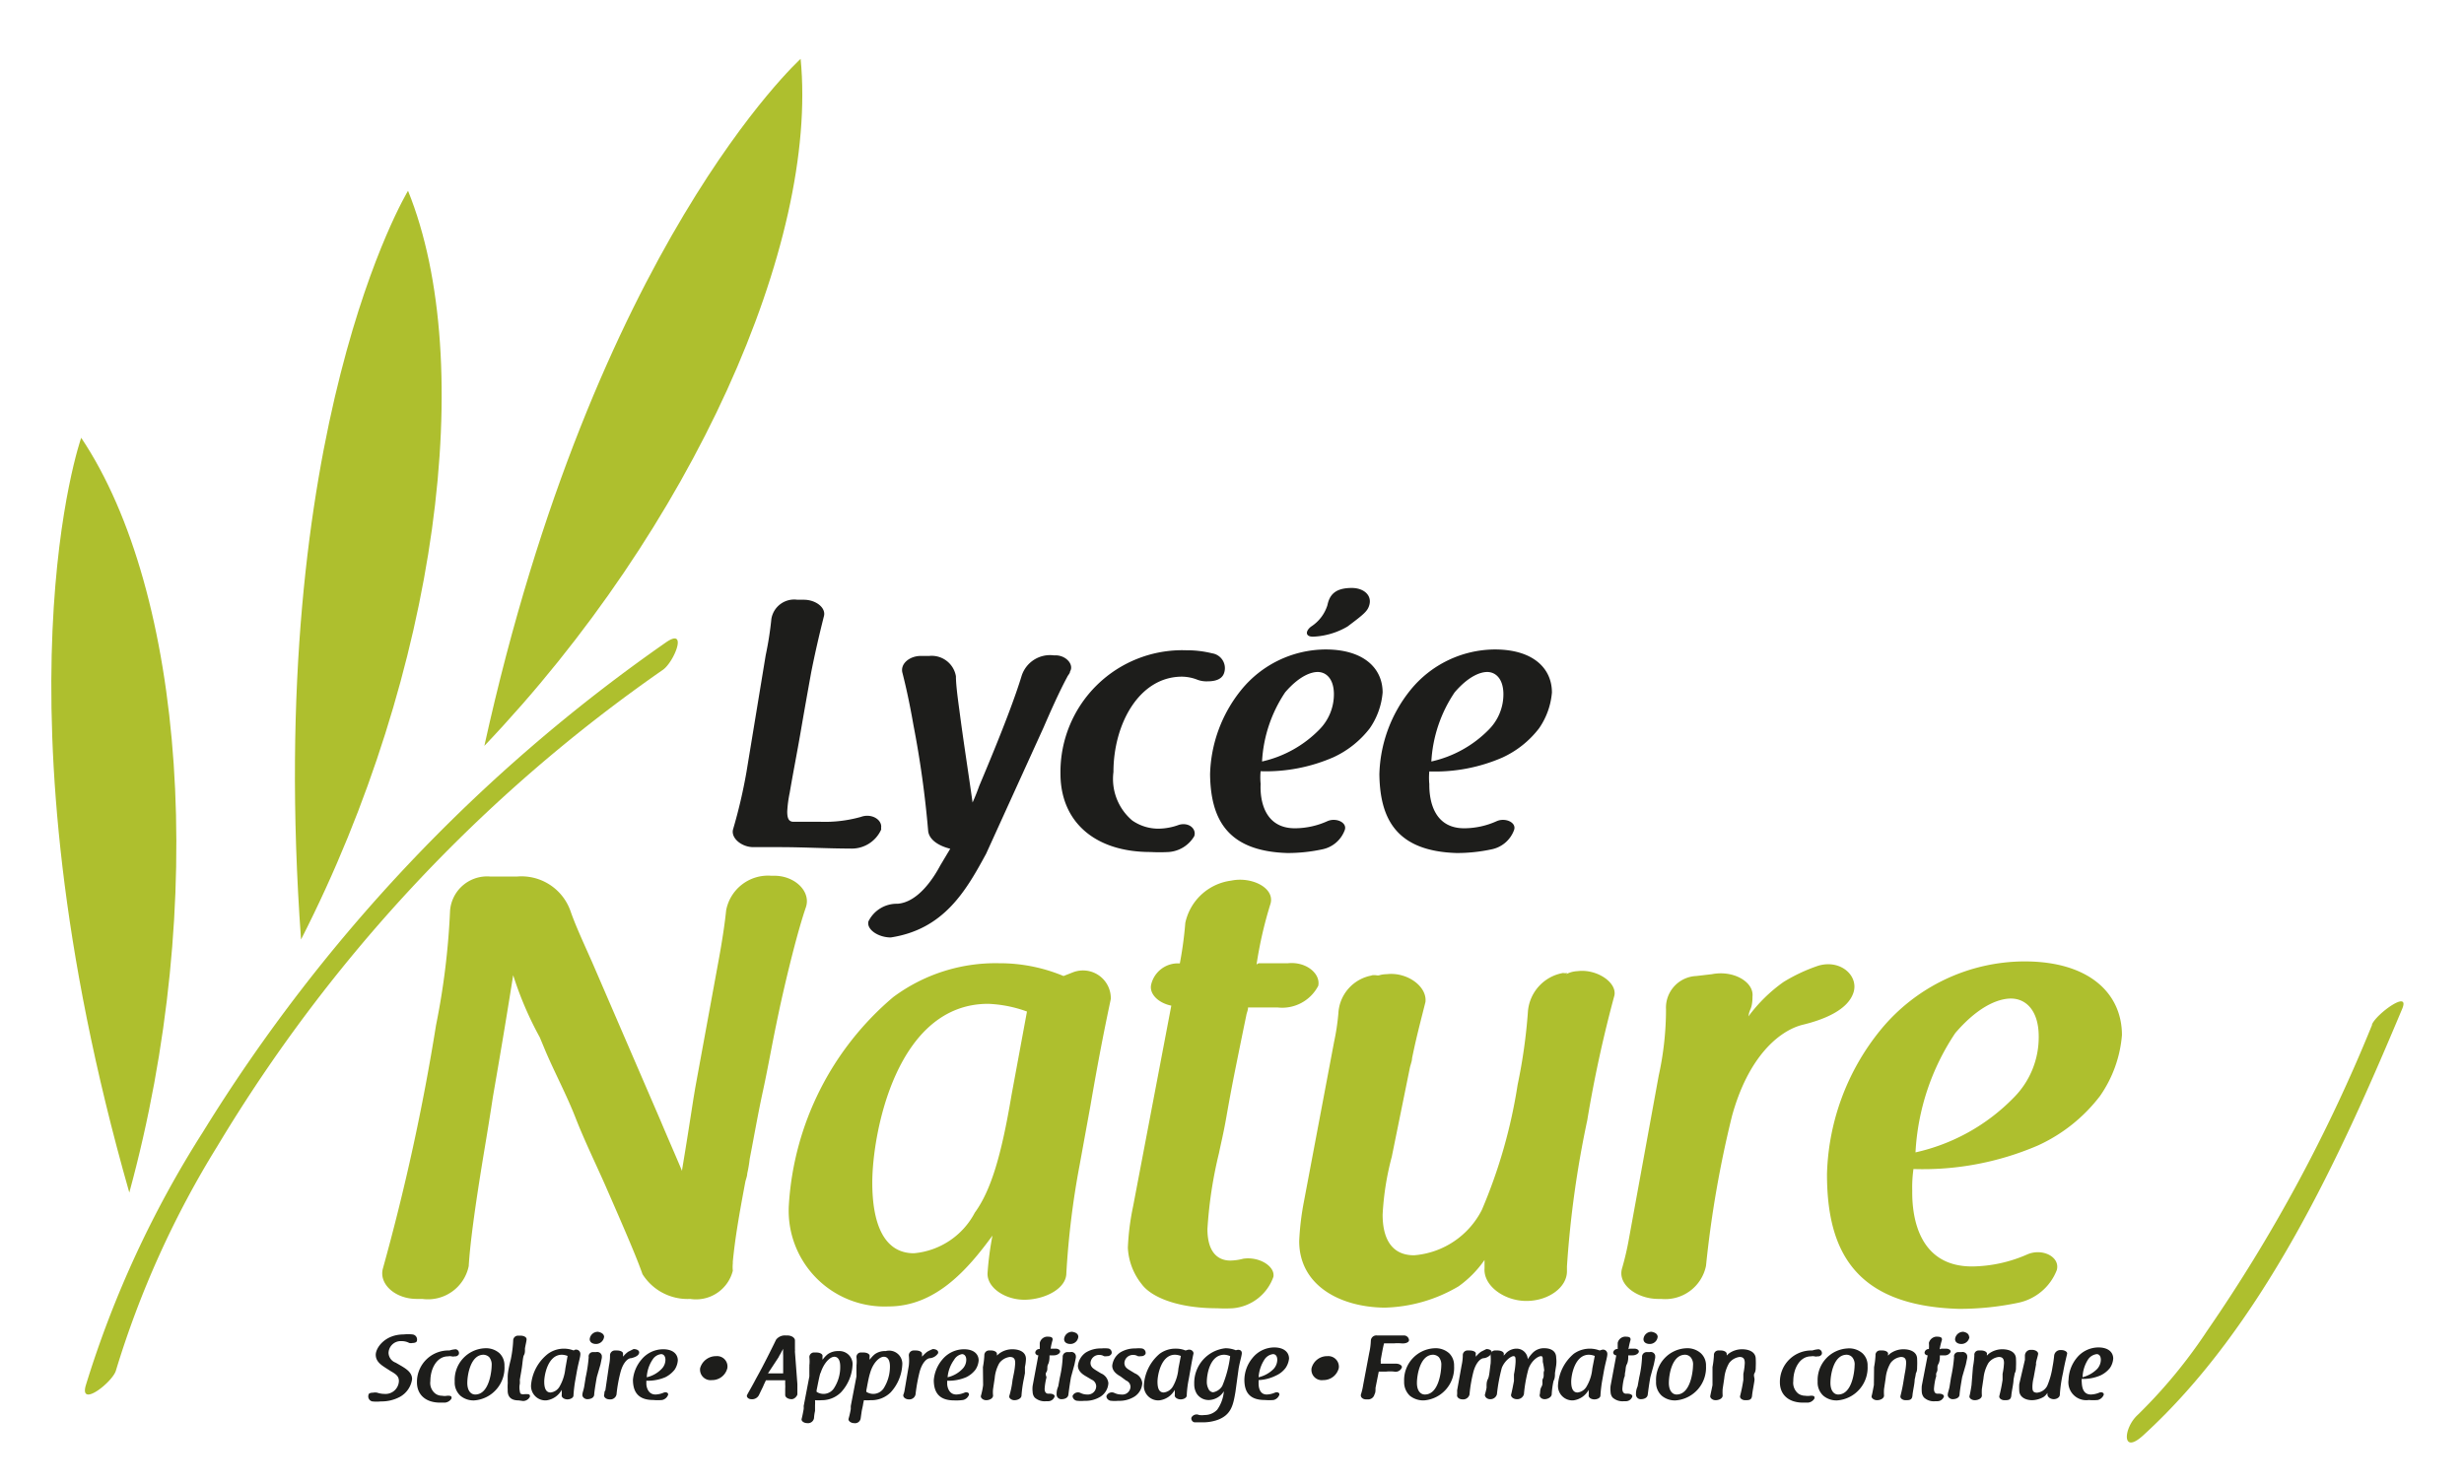 <svg id="Calque_1" data-name="Calque 1" xmlns="http://www.w3.org/2000/svg" viewBox="0 0 121.38 73.11"><defs><style>.cls-1{fill:#aebf2e;}.cls-2{fill:#1d1d1b;}</style></defs><path class="cls-1" d="M32.52,55.17c.42,1,.81,1.88,1.08,2.53v-.06c.2-1.19.38-2.35.56-3.51l.09-.54,1.1-6c.24-1.28.36-2.14.42-2.73A2.1,2.1,0,0,1,38,43.15h.15c1,0,1.81.77,1.55,1.55-.39,1.13-.9,3.18-1.28,4.91-.06.29-.12.56-.18.86-.21,1-.42,2.2-.66,3.3s-.44,2.26-.65,3.34a6.2,6.2,0,0,1-.12.71c0,.12-.06.27-.09.39-.33,1.75-.51,2.82-.62,3.95,0,0,0,.06,0,.09a1.72,1.72,0,0,0,0,.36A1.87,1.87,0,0,1,34,64a2.62,2.62,0,0,1-2.35-1.22c-.27-.77-.74-1.88-1.87-4.46-.48-1.08-1-2.15-1.43-3.25s-1-2.17-1.46-3.24l-.3-.72a17,17,0,0,1-1.31-3.06c-.29,1.81-.5,3.12-1,6-.12.8-.27,1.73-.45,2.8-.47,2.85-.68,4.52-.74,5.53A2.05,2.05,0,0,1,20.8,64h-.27c-1.07,0-1.87-.74-1.67-1.49a109.07,109.07,0,0,0,2.62-12,36.31,36.31,0,0,0,.69-5.63,1.83,1.83,0,0,1,2-1.69h1.28a2.56,2.56,0,0,1,2.65,1.69h0c.24.69.54,1.34,1.07,2.53Z"/><path class="cls-1" d="M52.85,47.91a1.37,1.37,0,0,1,1.87,1.31c-.21,1-.53,2.5-1,5.24l-.53,2.91a41.3,41.3,0,0,0-.66,5.36c0,.74-1,1.28-2,1.31s-1.94-.6-1.88-1.34a15.25,15.25,0,0,1,.24-1.82c-1.22,1.67-2.8,3.49-5.12,3.49a4.72,4.72,0,0,1-4.91-5A14.58,14.58,0,0,1,44,49.13a8.44,8.44,0,0,1,5.21-1.67,8.16,8.16,0,0,1,3.18.63Zm-2.26,1.93a6.28,6.28,0,0,0-1.91-.38c-4.52,0-5.71,6.37-5.71,8.81,0,2,.56,3.48,2.05,3.48a3.76,3.76,0,0,0,3-2c.8-1.1,1.31-2.82,1.81-5.8Z"/><path class="cls-1" d="M62,47.46l.45,0c.39,0,.74,0,1,0,.89-.09,1.61.51,1.49,1.11a2,2,0,0,1-2,1.07c-.57,0-1,0-1.46,0,0,.15-.06.23-.09.41-.15.72-.33,1.61-.51,2.5s-.33,1.7-.47,2.5-.27,1.31-.36,1.76a21.14,21.14,0,0,0-.57,3.75c0,1.1.48,1.55,1.13,1.55a2.64,2.64,0,0,0,.63-.09c.8-.12,1.58.38,1.49.89a2.33,2.33,0,0,1-2,1.55,6.61,6.61,0,0,1-.77,0c-2,0-3.27-.57-3.72-1.19a3.11,3.11,0,0,1-.68-1.79,12.28,12.28,0,0,1,.26-2.05l1.88-9.88c-.6-.12-1.07-.54-1-1a1.35,1.35,0,0,1,1.42-1.08,18.58,18.58,0,0,0,.27-2,2.66,2.66,0,0,1,2.26-2.08c1-.21,2.15.35,1.94,1.13a19.86,19.86,0,0,0-.69,3Z"/><path class="cls-1" d="M68.56,57a13.71,13.71,0,0,0-.45,2.85c0,1.1.39,2,1.55,2A4.11,4.11,0,0,0,73,59.61h0a25.69,25.69,0,0,0,1.76-6.16,26.79,26.79,0,0,0,.51-3.64A2.1,2.1,0,0,1,77,47.94a.59.59,0,0,0,.21,0l-.06.06a1.34,1.34,0,0,1,.56-.15c.93-.12,1.94.54,1.82,1.19a62.63,62.63,0,0,0-1.34,6.16,50.4,50.4,0,0,0-1,7.2v.24c0,.8-.92,1.46-2,1.46s-2.12-.74-2.06-1.61v-.41a5.26,5.26,0,0,1-1.28,1.3,7.48,7.48,0,0,1-3.66,1.05C66,64.4,64,63.33,64,61.15a13.4,13.4,0,0,1,.23-1.93l1.49-7.89a11.13,11.13,0,0,0,.21-1.4,2,2,0,0,1,1.67-1.87h-.06a.84.84,0,0,1,.3,0l.14,0h-.06a1.33,1.33,0,0,1,.39-.06c1-.12,2,.6,1.91,1.37-.3,1.19-.45,1.75-.66,2.77,0,.15-.09.35-.12.53Z"/><path class="cls-1" d="M81.71,53a15.23,15.23,0,0,0,.36-3.27,1.56,1.56,0,0,1,1.49-1.64l.77-.09h0c1.07-.21,2.08.39,2,1.1,0,.09,0,.39-.09.6s-.08.23-.11.38a7.67,7.67,0,0,1,1.72-1.69,8.31,8.31,0,0,1,1.73-.81c1.1-.32,2,.51,1.72,1.34s-1.4,1.31-2.53,1.58h0c-1.13.3-2.64,1.55-3.45,4.49a53.34,53.34,0,0,0-1.28,7.38A2.05,2.05,0,0,1,81.83,64h-.15c-1,0-2-.68-1.78-1.49A14,14,0,0,0,80.25,61Z"/><path class="cls-1" d="M97.19,62.4a6.93,6.93,0,0,0,2.67-.59c.75-.33,1.64.12,1.46.77a2.61,2.61,0,0,1-1.9,1.61,14.16,14.16,0,0,1-2.92.3C91.32,64.34,90,61.57,90,57.85a11.74,11.74,0,0,1,2.62-7.08,9.2,9.2,0,0,1,7.11-3.4c3.19,0,4.8,1.58,4.8,3.63a6.1,6.1,0,0,1-1.08,3,8.05,8.05,0,0,1-3.06,2.44,14.33,14.33,0,0,1-6.13,1.16,6.37,6.37,0,0,0-.06,1.07C94.18,60.11,94.6,62.43,97.19,62.4Zm-2.83-5.62a9.69,9.69,0,0,0,4.85-2.71,4.21,4.21,0,0,0,1.22-3c0-1.28-.63-1.87-1.37-1.87-.45,0-1.46.21-2.74,1.7A11.67,11.67,0,0,0,94.36,56.78Z"/><path class="cls-2" d="M37.72,32.28A16.43,16.43,0,0,0,38,30.49a1.14,1.14,0,0,1,1.28-.94h.31c.61,0,1.1.4,1,.8s-.38,1.51-.63,2.78c-.17.94-.35,1.95-.52,2.94s-.37,2-.54,3a5.93,5.93,0,0,0-.12.92c0,.37.1.49.29.5.58,0,1,0,1.34,0a6.54,6.54,0,0,0,2-.24c.49-.18,1,.1,1,.48a.58.58,0,0,0,0,.14h0a1.59,1.59,0,0,1-1.53.94c-1.08,0-2.33-.07-3.44-.07-.56,0-1,0-1.33,0-.57,0-1.11-.44-1-.87a25.76,25.76,0,0,0,.66-2.82Z"/><path class="cls-2" d="M46.81,41.82c-.56-.14-1.06-.44-1.09-.91A49.47,49.47,0,0,0,45,35.74c-.23-1.32-.42-2.09-.54-2.57h0c-.14-.47.37-.87.94-.85h.37a1.21,1.21,0,0,1,1.32,1c0,.37.07.94.17,1.67.21,1.61.42,2.91.65,4.55.12-.26.23-.54.33-.82,1.2-2.84,1.79-4.44,2.09-5.43a1.47,1.47,0,0,1,1.58-1H52c.52,0,.92.46.71.8,0,.09-.09.16-.14.27-.42.78-.87,1.81-1.17,2.5l-2.82,6.2c-1,1.85-2.09,3.73-4.7,4.13-.61,0-1.2-.39-1.1-.79a1.55,1.55,0,0,1,1.43-.87c1-.07,1.76-1.23,2.11-1.89Z"/><path class="cls-2" d="M59.71,32.19a.74.74,0,0,1,.58,1c-.11.28-.42.38-.8.38a1.28,1.28,0,0,1-.56-.1h0a2.18,2.18,0,0,0-.7-.13c-2.12,0-3.38,2.34-3.38,4.7a2.68,2.68,0,0,0,.93,2.39,2.26,2.26,0,0,0,1.3.4,3,3,0,0,0,1-.19c.5-.14.87.21.75.56a1.59,1.59,0,0,1-1.26.78,8.27,8.27,0,0,1-.9,0c-2.75,0-4.43-1.5-4.43-3.86a6,6,0,0,1,6.2-6.08A5.16,5.16,0,0,1,59.71,32.19Z"/><path class="cls-2" d="M63.82,40.81a3.91,3.91,0,0,0,1.57-.35c.43-.19,1,.07.85.45a1.49,1.49,0,0,1-1.11.94,8.12,8.12,0,0,1-1.71.18c-3-.09-3.78-1.71-3.81-3.88A6.89,6.89,0,0,1,61.14,34a5.39,5.39,0,0,1,4.16-2c1.87,0,2.81.92,2.81,2.12a3.63,3.63,0,0,1-.63,1.76,4.79,4.79,0,0,1-1.79,1.43A8.31,8.31,0,0,1,62.1,38a3.17,3.17,0,0,0,0,.62C62.06,39.47,62.31,40.83,63.82,40.81Zm-1.65-3.29A5.7,5.7,0,0,0,65,35.94a2.47,2.47,0,0,0,.71-1.73c0-.75-.37-1.1-.8-1.1-.26,0-.85.13-1.6,1A6.77,6.77,0,0,0,62.17,37.52Zm2.51-6.15a3.63,3.63,0,0,0,1.7-.5c.84-.63,1-.77,1.08-1.08.12-.47-.29-.82-.87-.82-.85,0-1.1.37-1.2.85a1.94,1.94,0,0,1-.8,1.05C64.31,31.08,64.28,31.37,64.68,31.37Z"/><path class="cls-2" d="M72.16,40.81a3.91,3.91,0,0,0,1.57-.35c.43-.19,1,.07.85.45a1.49,1.49,0,0,1-1.11.94,8.12,8.12,0,0,1-1.71.18c-3-.09-3.78-1.71-3.81-3.88A6.89,6.89,0,0,1,69.48,34a5.39,5.39,0,0,1,4.16-2c1.87,0,2.81.92,2.81,2.12a3.63,3.63,0,0,1-.63,1.76A4.79,4.79,0,0,1,74,37.33a8.31,8.31,0,0,1-3.59.68,3.17,3.17,0,0,0,0,.62C70.4,39.47,70.65,40.83,72.16,40.81Zm-1.65-3.29a5.7,5.7,0,0,0,2.84-1.58,2.47,2.47,0,0,0,.71-1.73c0-.75-.37-1.1-.8-1.1-.26,0-.85.13-1.6,1A6.77,6.77,0,0,0,70.51,37.52Z"/><path class="cls-1" d="M5.71,67.53a46.8,46.8,0,0,1,5-11.06A76.49,76.49,0,0,1,32.66,33c.55-.39,1.26-2.14.12-1.33A81.52,81.52,0,0,0,10,55.77,51.25,51.25,0,0,0,4.22,68.28c-.3,1.1,1.33-.19,1.49-.75Z"/><path class="cls-1" d="M116.85,50.5a78.32,78.32,0,0,1-8.13,15.08,25.18,25.18,0,0,1-3.42,4.14c-.69.63-.81,2,.28,1,5.93-5.41,9.71-13.75,12.75-21,.43-1-1.26.23-1.48.75Z"/><path class="cls-1" d="M4,21.57S-.56,34.48,6.37,58.76C10.28,44.45,9.08,29.16,4,21.57Z"/><path class="cls-1" d="M20.1,9.4S13,21.1,14.83,46.29C21.57,33.08,23.53,17.88,20.1,9.4Z"/><path class="cls-1" d="M39.44,2.9S29.3,12.09,23.86,36.75C34.1,26,40.32,12,39.44,2.9Z"/><path class="cls-2" d="M19,67.4c-.23-.15-.49-.32-.49-.65s.44-1,1.38-1a1.91,1.91,0,0,1,.43,0,.25.25,0,0,1,.22.3h0c0,.08-.1.12-.21.12a.38.38,0,0,1-.17,0,.79.79,0,0,0-.38-.09.6.6,0,0,0-.64.58.53.53,0,0,0,.35.48l.26.15c.27.16.55.34.55.66a1.18,1.18,0,0,1-.59.87,1.91,1.91,0,0,1-.95.23,1.86,1.86,0,0,1-.42,0,.25.25,0,0,1-.19-.31c0-.09.11-.12.23-.12a.49.49,0,0,1,.2,0h0a1.17,1.17,0,0,0,.35.06.66.66,0,0,0,.72-.63c0-.24-.14-.34-.4-.49Zm-.43,1.2h0Z"/><path class="cls-2" d="M22.45,66.48a.19.19,0,0,1,.15.25.21.21,0,0,1-.21.1.26.26,0,0,1-.14,0h0a.48.48,0,0,0-.18,0c-.55,0-.87.6-.87,1.22a.66.66,0,0,0,.24.61.54.54,0,0,0,.33.11.76.76,0,0,0,.27,0c.13,0,.23,0,.2.14a.42.42,0,0,1-.33.2l-.23,0c-.71,0-1.14-.39-1.14-1a1.55,1.55,0,0,1,1.6-1.57A1.3,1.3,0,0,1,22.45,66.48Z"/><path class="cls-2" d="M24.61,66.68a.83.83,0,0,1,.24.62A1.61,1.61,0,0,1,23.37,69a1,1,0,0,1-.69-.23.88.88,0,0,1-.28-.7,1.56,1.56,0,0,1,1.49-1.64A1,1,0,0,1,24.61,66.68Zm-.51.19a.43.43,0,0,0-.28-.12c-.64,0-.8,1-.8,1.39s.18.57.39.57c.71,0,.81-1.21.81-1.43A.58.58,0,0,0,24.1,66.87Z"/><path class="cls-2" d="M25.55,69c-.5,0-.55-.31-.54-.54a2.19,2.19,0,0,1,0-.27h0a.62.62,0,0,0,0-.12s0-.05,0-.06,0,0,0-.06,0,0,0-.09,0-.29.15-.87a5.78,5.78,0,0,0,.12-.93.24.24,0,0,1,.22-.25l.14,0c.16,0,.31.07.3.19s-.05.25-.08.44c0,0,0,.07,0,.1s0,.15-.05.23-.07.4-.1.6-.07.41-.1.6a.13.13,0,0,0,0,.06s0,.11,0,.14v0a.89.89,0,0,0,0,.39s0,.12.09.13a.32.32,0,0,0,.16,0h.05c.12,0,.22,0,.19.14a.38.38,0,0,1-.33.2Z"/><path class="cls-2" d="M28.31,66.51a.21.21,0,0,1,.28.2c0,.15-.08.38-.16.79l-.08.45a6.53,6.53,0,0,0-.1.81c0,.11-.15.19-.3.19s-.29-.09-.28-.2,0-.18,0-.27a1,1,0,0,1-.77.52.71.71,0,0,1-.74-.75A2.19,2.19,0,0,1,27,66.7a1.34,1.34,0,0,1,1.26-.16Zm-.35.3a.82.82,0,0,0-.28-.06c-.69,0-.87,1-.87,1.33s.09.53.31.53a.58.58,0,0,0,.45-.3,2.24,2.24,0,0,0,.28-.88Z"/><path class="cls-2" d="M29.4,67.85c-.08.45-.12.72-.13.87s-.17.22-.34.22h0c-.14,0-.26-.12-.24-.23v0c0-.09.06-.22.09-.4l.07-.44a7.23,7.23,0,0,0,.15-1,.21.21,0,0,1,.21-.25l.16,0a.23.23,0,0,1,.28.2.17.17,0,0,0,0,.07l-.07.34Zm.36-2a.4.4,0,0,1-.4.37c-.15,0-.31-.07-.31-.24a.4.4,0,0,1,.41-.36C29.61,65.65,29.76,65.72,29.76,65.88Z"/><path class="cls-2" d="M30,67.28a2.17,2.17,0,0,0,.05-.49.24.24,0,0,1,.23-.25h.11c.16,0,.31.06.3.16a.31.31,0,0,1,0,.09.11.11,0,0,1,0,.06,1.24,1.24,0,0,1,.26-.25l.26-.13c.17,0,.31.08.27.21s-.22.2-.39.24h0c-.17,0-.4.23-.52.68a7.09,7.09,0,0,0-.2,1.11.31.31,0,0,1-.34.24h0c-.16,0-.3-.1-.27-.23s0-.15.06-.21Z"/><path class="cls-2" d="M32.29,68.71a1.12,1.12,0,0,0,.4-.09c.11-.05.25,0,.22.11a.4.4,0,0,1-.29.25,2.36,2.36,0,0,1-.44,0c-.78,0-1-.44-1-1A1.78,1.78,0,0,1,31.59,67a1.39,1.39,0,0,1,1.08-.52c.48,0,.72.24.72.55a.94.94,0,0,1-.16.46,1.34,1.34,0,0,1-.46.37,2.2,2.2,0,0,1-.93.17s0,.08,0,.16S31.89,68.71,32.29,68.71Zm-.43-.85a1.46,1.46,0,0,0,.73-.41.64.64,0,0,0,.19-.45c0-.19-.1-.28-.21-.28a.57.57,0,0,0-.41.25A1.72,1.72,0,0,0,31.86,67.86Z"/><path class="cls-2" d="M35.07,68a.52.52,0,0,1-.58-.59.81.81,0,0,1,.79-.59.51.51,0,0,1,.55.59A.77.77,0,0,1,35.07,68Z"/><path class="cls-2" d="M39.28,68.2l0,.22s0,0,0,.06,0,.17,0,.22-.12.25-.3.24H39c-.18,0-.32-.09-.32-.21s0-.08,0-.13,0-.12,0-.19a1.28,1.28,0,0,0,0-.19c0-.07,0-.14,0-.21h-.95l-.1.21a2.14,2.14,0,0,1-.1.22l-.13.27a.38.38,0,0,1-.4.23h0c-.13,0-.24-.11-.2-.2s.29-.51.42-.77l.11-.2c.23-.41.68-1.3.9-1.76a.54.54,0,0,1,.46-.21h.09c.19,0,.36.09.38.23l0,.38v.07a.22.22,0,0,1,0,.08s0,0,0,.05Zm-1.45-.53h.75l0-.45c0-.15,0-.3,0-.45a2.55,2.55,0,0,1,0-.31h0s0,0,0,0-.05.09-.08.14a1.45,1.45,0,0,1-.1.18l-.05.1Z"/><path class="cls-2" d="M42,67.19a2.13,2.13,0,0,1-.57,1.41,1.33,1.33,0,0,1-.95.39,2.06,2.06,0,0,1-.33,0,2.21,2.21,0,0,1,0,.25c0,.1,0,.19,0,.28a2.06,2.06,0,0,0-.05.35.3.3,0,0,1-.34.25h0c-.15,0-.3-.1-.27-.21s.07-.31.1-.48a.8.8,0,0,0,0-.15l0,0v0h0l.28-1.46c0-.1,0-.18,0-.26s0-.12,0-.2a.23.23,0,0,0,0-.07,1.93,1.93,0,0,0,0-.43.23.23,0,0,1,.2-.22l.15,0c.16,0,.31.07.3.18s0,.12,0,.18a1.37,1.37,0,0,1,.26-.28.88.88,0,0,1,.53-.15A.65.65,0,0,1,42,67.19Zm-1.59.47c-.07.25-.14.64-.18.83a.25.25,0,0,0,0,.09h0a.64.64,0,0,0,.33.1.62.62,0,0,0,.51-.26,1.9,1.9,0,0,0,.32-1.1c0-.25-.08-.47-.29-.47S40.58,67.15,40.42,67.66Z"/><path class="cls-2" d="M44.45,67.19a2.18,2.18,0,0,1-.57,1.41,1.35,1.35,0,0,1-1,.39,2,2,0,0,1-.32,0,2.21,2.21,0,0,0-.05.25l-.06.28-.05.35a.28.28,0,0,1-.33.25h0c-.14,0-.29-.1-.27-.21a4.32,4.32,0,0,0,.11-.48l0-.15a.1.1,0,0,1,0,0,.07.07,0,0,0,0,0h0l.28-1.46c0-.1,0-.18,0-.26s0-.12,0-.2a.23.23,0,0,0,0-.07,1.93,1.93,0,0,0,0-.43.22.22,0,0,1,.19-.22l.16,0c.16,0,.31.07.3.18s0,.12,0,.18a1.37,1.37,0,0,1,.26-.28.85.85,0,0,1,.53-.15A.65.65,0,0,1,44.45,67.19Zm-1.59.47c-.08.25-.14.64-.18.83a.24.24,0,0,0,0,.09h0a.64.64,0,0,0,.33.1.62.62,0,0,0,.51-.26,2,2,0,0,0,.32-1.1c0-.25-.08-.47-.3-.47S43,67.15,42.86,67.66Z"/><path class="cls-2" d="M44.77,67.28a2.17,2.17,0,0,0,0-.49.24.24,0,0,1,.23-.25h.11c.16,0,.31.06.31.16s0,.06,0,.09a.11.11,0,0,1,0,.06,1.54,1.54,0,0,1,.26-.25,2.24,2.24,0,0,1,.27-.13c.16,0,.3.08.26.21a.54.54,0,0,1-.39.24h0c-.17,0-.4.23-.52.68a8.48,8.48,0,0,0-.2,1.11.31.31,0,0,1-.33.24h0c-.15,0-.3-.1-.27-.23a1,1,0,0,0,.06-.21Z"/><path class="cls-2" d="M47.11,68.71a1.12,1.12,0,0,0,.4-.09c.11-.05.25,0,.22.11a.4.4,0,0,1-.29.25A2.36,2.36,0,0,1,47,69c-.78,0-1-.44-1-1A1.78,1.78,0,0,1,46.41,67a1.39,1.39,0,0,1,1.08-.52c.48,0,.72.24.72.55a.94.94,0,0,1-.16.46,1.26,1.26,0,0,1-.46.37,2.2,2.2,0,0,1-.93.17s0,.08,0,.16S46.71,68.71,47.11,68.71Zm-.43-.85a1.46,1.46,0,0,0,.73-.41A.64.64,0,0,0,47.6,67c0-.19-.1-.28-.21-.28A.57.57,0,0,0,47,67,1.72,1.72,0,0,0,46.68,67.86Z"/><path class="cls-2" d="M48.42,67.36a4.16,4.16,0,0,0,.07-.58v0a.23.23,0,0,1,.22-.24l.12,0h0c.14,0,.29.07.28.18a.42.42,0,0,1,0,.07l.09-.08a1.08,1.08,0,0,1,.67-.23c.29,0,.67.1.67.48a2.09,2.09,0,0,1-.05.39c0,.09,0,.21,0,.31l-.06.31a6.27,6.27,0,0,0-.11.79c0,.13-.17.23-.35.23h0c-.14,0-.28-.1-.25-.21a4.43,4.43,0,0,0,.16-.79l.06-.3a3.36,3.36,0,0,0,.07-.53c0-.21-.07-.3-.27-.3a.77.77,0,0,0-.51.3,1.83,1.83,0,0,0-.23.75l-.08.53a1.52,1.52,0,0,0,0,.32c0,.14-.17.23-.34.23h0c-.15,0-.28-.11-.26-.21a3.52,3.52,0,0,0,.11-.53Z"/><path class="cls-2" d="M51.74,66.45H52c.13,0,.24.07.22.16s-.16.17-.3.17h-.22s0,0,0,.06,0,.25-.07.38,0,.26-.08.38,0,.2,0,.27a3.14,3.14,0,0,0-.09.56c0,.17.08.24.18.24l.09,0c.12,0,.24.06.22.14a.33.33,0,0,1-.3.23h-.12a.73.73,0,0,1-.56-.18.45.45,0,0,1-.1-.27,1.25,1.25,0,0,1,0-.31l.28-1.5c-.09,0-.16-.08-.15-.15a.2.2,0,0,1,.22-.16c0-.11,0-.21,0-.3a.39.39,0,0,1,.34-.31c.16,0,.32,0,.29.17a3.42,3.42,0,0,0-.1.45Z"/><path class="cls-2" d="M52.76,67.85c-.08.45-.11.72-.13.87s-.17.22-.34.22h0a.23.23,0,0,1-.24-.23v0c0-.09,0-.22.08-.4l.08-.44a5.54,5.54,0,0,0,.14-1,.23.23,0,0,1,.22-.25l.16,0a.22.22,0,0,1,.27.2s0,.05,0,.07l-.07.34Zm.36-2a.39.39,0,0,1-.39.37c-.16,0-.31-.07-.31-.24a.39.39,0,0,1,.4-.36C53,65.65,53.12,65.72,53.12,65.88Z"/><path class="cls-2" d="M53.51,67.82c-.14-.08-.41-.24-.41-.53a.91.91,0,0,1,.39-.65,1.39,1.39,0,0,1,.77-.2,1.3,1.3,0,0,1,.31,0h0c.15,0,.23.17.18.27a.23.23,0,0,1-.22.11.33.33,0,0,1-.15,0h0a.4.4,0,0,0-.22-.06.42.42,0,0,0-.44.39c0,.21.15.29.29.38l.23.14a.58.58,0,0,1,.36.48.84.84,0,0,1-.38.66,1.37,1.37,0,0,1-.8.21,1.59,1.59,0,0,1-.34,0c-.15,0-.26-.15-.24-.25a.29.29,0,0,1,.38-.14h0a.74.74,0,0,0,.34.08A.41.41,0,0,0,54,68.3a.36.36,0,0,0-.22-.32Z"/><path class="cls-2" d="M55.2,67.82c-.14-.08-.41-.24-.41-.53a.91.91,0,0,1,.39-.65,1.38,1.38,0,0,1,.76-.2,1.24,1.24,0,0,1,.31,0h0a.22.22,0,0,1,.18.27.23.23,0,0,1-.22.11.41.41,0,0,1-.16,0h0a.43.43,0,0,0-.22-.06.42.42,0,0,0-.44.39c0,.21.14.29.29.38l.23.14a.58.58,0,0,1,.36.48.84.84,0,0,1-.38.66,1.4,1.4,0,0,1-.81.21,1.49,1.49,0,0,1-.33,0c-.16,0-.27-.15-.24-.25a.29.29,0,0,1,.38-.14h0a.79.79,0,0,0,.35.08.4.4,0,0,0,.45-.37.34.34,0,0,0-.22-.32Z"/><path class="cls-2" d="M58.51,66.51c.16-.05.31.08.28.2s-.08.38-.15.79l-.08.45a5,5,0,0,0-.1.81c0,.11-.15.19-.3.19s-.3-.09-.29-.2,0-.18,0-.27a1,1,0,0,1-.78.52.71.71,0,0,1-.74-.75,2.19,2.19,0,0,1,.78-1.55,1.3,1.3,0,0,1,.79-.25,1.24,1.24,0,0,1,.48.09Zm-.34.3a.83.83,0,0,0-.29-.06c-.68,0-.86,1-.86,1.33s.08.53.31.53a.6.6,0,0,0,.45-.3,2.11,2.11,0,0,0,.27-.88Z"/><path class="cls-2" d="M60.86,68.58c-.11.64-.2,1.13-.88,1.38h0a2.15,2.15,0,0,1-.77.12l-.35,0c-.12,0-.21-.15-.16-.25a.29.29,0,0,1,.37-.11,1,1,0,0,0,.27,0,.85.85,0,0,0,.62-.26,1.83,1.83,0,0,0,.33-.91.9.9,0,0,1-.7.43.7.7,0,0,1-.63-.3h0a.88.88,0,0,1-.13-.48,1.72,1.72,0,0,1,1.54-1.77,1.37,1.37,0,0,1,.51.1h0l0,0c.17-.06.32,0,.29.19s-.08.32-.15.69Zm-.55-1.83c-.72,0-.86,1-.86,1.32a.73.73,0,0,0,.08.36.27.27,0,0,0,.23.17.67.67,0,0,0,.45-.31,5.58,5.58,0,0,0,.39-1.47h0A.78.78,0,0,0,60.31,66.75Z"/><path class="cls-2" d="M62.4,68.71a1.07,1.07,0,0,0,.4-.09c.12-.05.25,0,.22.11a.4.4,0,0,1-.28.25,2.55,2.55,0,0,1-.44,0c-.79,0-1-.44-1-1a1.72,1.72,0,0,1,.4-1.07,1.38,1.38,0,0,1,1.07-.52c.48,0,.73.24.73.55a1,1,0,0,1-.17.46,1.18,1.18,0,0,1-.46.37A2.14,2.14,0,0,1,62,68s0,.08,0,.16S62,68.71,62.4,68.71ZM62,67.86a1.53,1.53,0,0,0,.74-.41.68.68,0,0,0,.18-.45c0-.19-.09-.28-.21-.28a.59.59,0,0,0-.41.25A1.82,1.82,0,0,0,62,67.86Z"/><path class="cls-2" d="M65.18,68a.51.51,0,0,1-.57-.59.79.79,0,0,1,.78-.59.52.52,0,0,1,.56.59A.78.78,0,0,1,65.18,68Z"/><path class="cls-2" d="M67.76,68.38c0,.14,0,.24-.05.32a.32.32,0,0,1-.34.25h-.08c-.16,0-.28-.11-.25-.24a2.84,2.84,0,0,0,.11-.46l.3-1.59a3.23,3.23,0,0,0,.08-.61.27.27,0,0,1,.3-.25h1.32a.25.25,0,0,1,.26.23c0,.13-.22.18-.38.16a2,2,0,0,0-.36,0h-.49c-.06.23-.11.52-.16.8a.3.3,0,0,0,0,.1.36.36,0,0,0,0,.1h.64l.11,0h0c.14,0,.3.07.29.18a.33.33,0,0,1-.39.21,1.9,1.9,0,0,0-.38,0h-.37Z"/><path class="cls-2" d="M71.39,66.68a.83.83,0,0,1,.24.62A1.61,1.61,0,0,1,70.15,69a1.06,1.06,0,0,1-.7-.23.92.92,0,0,1-.28-.7,1.57,1.57,0,0,1,1.5-1.64A1,1,0,0,1,71.39,66.68Zm-.51.19a.43.43,0,0,0-.28-.12c-.64,0-.8,1-.8,1.39s.18.57.39.57c.71,0,.81-1.21.81-1.43A.58.58,0,0,0,70.88,66.87Z"/><path class="cls-2" d="M72,67.28a2.38,2.38,0,0,0,.06-.49.23.23,0,0,1,.22-.25h.11c.17,0,.32.06.31.16a.25.25,0,0,0,0,.09s0,0,0,.06a1.24,1.24,0,0,1,.26-.25l.26-.13c.17,0,.3.08.26.21a.54.54,0,0,1-.38.24h0c-.17,0-.4.23-.52.68a7.12,7.12,0,0,0-.19,1.11.32.32,0,0,1-.34.24h0c-.16,0-.3-.1-.27-.23a2.09,2.09,0,0,0,0-.21Z"/><path class="cls-2" d="M76.1,66.43c.17,0,.56.06.56.47a1.45,1.45,0,0,1,0,.37l-.06.38c0,.13,0,.26-.07.39a4,4,0,0,0-.09.65c0,.14-.18.25-.35.25h0c-.16,0-.27-.12-.24-.23s0-.23.09-.39,0-.27.07-.4,0-.27.06-.39A3.09,3.09,0,0,0,76,67.1c0-.23,0-.28-.1-.28s-.43.17-.6.61a7,7,0,0,0-.23,1.27.34.34,0,0,1-.35.24c-.17,0-.31-.12-.28-.23s.08-.35.14-.67c0-.1,0-.22,0-.32a4.14,4.14,0,0,0,.08-.62c0-.2,0-.28-.11-.28s-.43.22-.57.58a8.7,8.7,0,0,0-.24,1.3.33.33,0,0,1-.34.24h0c-.15,0-.27-.12-.25-.23a3.23,3.23,0,0,0,.08-.33s0-.06,0-.07h0c0-.12,0-.24.07-.37s.09-.51.13-.75a2.61,2.61,0,0,0,0-.4.22.22,0,0,1,.2-.25h.14c.15,0,.33.06.31.19s0,0,0,.06l.12-.13a.73.73,0,0,1,.51-.21.55.55,0,0,1,.55.52,1.83,1.83,0,0,1,.24-.31A.77.77,0,0,1,76.1,66.43Z"/><path class="cls-2" d="M78.9,66.51a.21.21,0,0,1,.28.2c0,.15-.08.38-.16.79l-.08.45a6.53,6.53,0,0,0-.1.81c0,.11-.14.19-.3.19s-.29-.09-.28-.2,0-.18,0-.27a1,1,0,0,1-.77.52.71.71,0,0,1-.74-.75,2.19,2.19,0,0,1,.78-1.55,1.36,1.36,0,0,1,1.27-.16Zm-.34.3a.83.83,0,0,0-.29-.06c-.69,0-.87,1-.87,1.33s.09.53.31.53a.58.58,0,0,0,.45-.3,2.08,2.08,0,0,0,.28-.88Z"/><path class="cls-2" d="M80.28,66.45h.23c.13,0,.24.07.22.16s-.16.17-.3.17h-.22s0,0,0,.06,0,.25-.07.38-.05.26-.08.38,0,.2-.05.27a3.14,3.14,0,0,0-.09.56c0,.17.08.24.18.24l.09,0c.12,0,.24.06.22.14a.33.33,0,0,1-.3.23H80a.73.73,0,0,1-.56-.18.45.45,0,0,1-.1-.27,1.25,1.25,0,0,1,0-.31l.28-1.5c-.09,0-.16-.08-.15-.15a.2.2,0,0,1,.22-.16c0-.11,0-.21,0-.3a.39.39,0,0,1,.34-.31c.16,0,.32,0,.29.17a3.42,3.42,0,0,0-.1.45Z"/><path class="cls-2" d="M81.3,67.85c-.08.45-.11.72-.13.87s-.17.22-.34.22h0a.23.23,0,0,1-.24-.23v0c0-.09,0-.22.08-.4l.08-.44a5.54,5.54,0,0,0,.14-1,.23.23,0,0,1,.22-.25l.16,0a.22.22,0,0,1,.27.2.17.17,0,0,0,0,.07l-.07.34Zm.36-2a.39.39,0,0,1-.39.37c-.16,0-.31-.07-.31-.24a.39.39,0,0,1,.4-.36C81.52,65.65,81.66,65.72,81.66,65.88Z"/><path class="cls-2" d="M83.79,66.68a.81.81,0,0,1,.25.62A1.62,1.62,0,0,1,82.55,69a1,1,0,0,1-.69-.23.88.88,0,0,1-.28-.7,1.56,1.56,0,0,1,1.49-1.64A1,1,0,0,1,83.79,66.68Zm-.51.19a.38.38,0,0,0-.27-.12c-.65,0-.8,1-.8,1.39s.18.57.38.57c.71,0,.81-1.21.81-1.43A.54.54,0,0,0,83.28,66.87Z"/><path class="cls-2" d="M84.36,67.36a4.16,4.16,0,0,0,.07-.58v0a.22.22,0,0,1,.21-.24l.13,0h0c.15,0,.3.07.29.18a.42.42,0,0,1,0,.07l.08-.08a1.11,1.11,0,0,1,.68-.23c.28,0,.67.1.67.48a3.65,3.65,0,0,1,0,.39c0,.09,0,.21-.06.31s0,.21,0,.31-.1.56-.12.79-.16.23-.34.23h0c-.15,0-.28-.1-.25-.21a7.72,7.72,0,0,0,.16-.79l0-.3a3.36,3.36,0,0,0,.07-.53c0-.21-.07-.3-.26-.3a.77.77,0,0,0-.51.3,1.84,1.84,0,0,0-.24.75l-.08.53a2.36,2.36,0,0,0,0,.32c0,.14-.17.23-.35.23h0c-.15,0-.28-.11-.26-.21s.07-.33.11-.53Z"/><path class="cls-2" d="M89.59,66.48a.19.19,0,0,1,.15.25.21.21,0,0,1-.21.1.26.26,0,0,1-.14,0h0a.48.48,0,0,0-.18,0c-.55,0-.87.6-.87,1.22a.68.68,0,0,0,.24.61.59.59,0,0,0,.34.11.86.86,0,0,0,.27,0c.13,0,.22,0,.19.14a.41.41,0,0,1-.32.2l-.24,0c-.71,0-1.14-.39-1.14-1a1.55,1.55,0,0,1,1.6-1.57A1.24,1.24,0,0,1,89.59,66.48Z"/><path class="cls-2" d="M91.75,66.68a.81.81,0,0,1,.25.62A1.62,1.62,0,0,1,90.51,69a1,1,0,0,1-.69-.23.88.88,0,0,1-.28-.7A1.56,1.56,0,0,1,91,66.44,1,1,0,0,1,91.75,66.68Zm-.51.19a.38.38,0,0,0-.27-.12c-.65,0-.8,1-.8,1.39s.18.57.38.57c.71,0,.81-1.21.81-1.43A.54.54,0,0,0,91.24,66.87Z"/><path class="cls-2" d="M92.32,67.36a4.16,4.16,0,0,0,.07-.58v0a.22.22,0,0,1,.21-.24l.13,0h0c.15,0,.3.07.28.18s0,0,0,.07l.08-.08a1.11,1.11,0,0,1,.68-.23c.28,0,.67.1.67.48a3.65,3.65,0,0,1,0,.39c0,.09,0,.21-.06.31a2.84,2.84,0,0,1-.06.31c0,.2-.09.56-.11.79s-.16.23-.34.23h0c-.15,0-.28-.1-.25-.21a7.72,7.72,0,0,0,.16-.79l.05-.3a3.36,3.36,0,0,0,.07-.53c0-.21-.07-.3-.26-.3a.74.74,0,0,0-.51.3,1.84,1.84,0,0,0-.24.75l-.08.53a2.36,2.36,0,0,0,0,.32c0,.14-.17.23-.35.23h0c-.15,0-.29-.11-.26-.21s.07-.33.11-.53Z"/><path class="cls-2" d="M95.64,66.45h.22c.14,0,.25.07.23.16a.31.31,0,0,1-.31.17h-.22s0,0,0,.06,0,.25-.08.38,0,.26-.07.38,0,.2-.05.27a3.14,3.14,0,0,0-.09.56c0,.17.07.24.17.24l.1,0c.12,0,.23.06.22.14a.34.34,0,0,1-.31.23h-.11a.71.71,0,0,1-.56-.18.47.47,0,0,1-.11-.27,2,2,0,0,1,0-.31l.29-1.5c-.09,0-.17-.08-.15-.15a.2.2,0,0,1,.21-.16,1.77,1.77,0,0,0,0-.3.41.41,0,0,1,.35-.31c.15,0,.32,0,.29.17a3.3,3.3,0,0,0-.11.45Z"/><path class="cls-2" d="M96.66,67.85c-.08.45-.12.72-.13.87s-.17.22-.34.22h0c-.14,0-.26-.12-.24-.23v0c0-.09.06-.22.09-.4l.07-.44a7.23,7.23,0,0,0,.15-1,.21.21,0,0,1,.21-.25l.16,0a.23.23,0,0,1,.28.2.17.17,0,0,0,0,.07l-.07.34Zm.36-2a.4.4,0,0,1-.4.37c-.15,0-.31-.07-.31-.24a.4.4,0,0,1,.41-.36C96.87,65.65,97,65.72,97,65.88Z"/><path class="cls-2" d="M97.19,67.36a4.16,4.16,0,0,0,.07-.58v0a.21.21,0,0,1,.21-.24l.13,0h0c.14,0,.3.07.28.18s0,0,0,.07l.08-.08a1.11,1.11,0,0,1,.68-.23c.28,0,.67.1.67.48a3.65,3.65,0,0,1,0,.39c0,.09,0,.21-.06.31l-.06.31c0,.2-.09.56-.11.79s-.16.23-.34.23h0c-.15,0-.28-.1-.25-.21a7.72,7.72,0,0,0,.16-.79l0-.3a3.36,3.36,0,0,0,.07-.53c0-.21-.07-.3-.26-.3a.74.74,0,0,0-.51.3,1.84,1.84,0,0,0-.24.75l-.08.53a2.36,2.36,0,0,0,0,.32c0,.14-.18.23-.35.23h0c-.16,0-.29-.11-.26-.21s.07-.33.1-.53Z"/><path class="cls-2" d="M100.18,67.88a2,2,0,0,0-.06.43c0,.17,0,.31.23.31a.63.63,0,0,0,.5-.34h0a3.83,3.83,0,0,0,.26-.93,5.48,5.48,0,0,0,.08-.55.31.31,0,0,1,.28-.28h0l.08,0c.14,0,.3.08.28.18s-.13.52-.2.93a6.84,6.84,0,0,0-.16,1.09v0c0,.12-.14.22-.3.22s-.32-.11-.31-.25v-.06a.72.72,0,0,1-.19.2,1.2,1.2,0,0,1-.56.16c-.34,0-.64-.16-.64-.49a2.85,2.85,0,0,1,0-.3L99.75,67c0-.08,0-.16,0-.21a.29.29,0,0,1,.25-.28h.11c.15,0,.31.09.29.21s-.07.26-.1.41a.29.29,0,0,0,0,.09Z"/><path class="cls-2" d="M103,68.71a1.18,1.18,0,0,0,.41-.09c.11-.05.25,0,.22.11a.42.42,0,0,1-.29.25,2.36,2.36,0,0,1-.44,0,.88.88,0,0,1-1-1,1.78,1.78,0,0,1,.4-1.07,1.38,1.38,0,0,1,1.07-.52c.49,0,.73.24.73.55a.94.94,0,0,1-.16.46,1.29,1.29,0,0,1-.47.37,2.13,2.13,0,0,1-.92.17.58.58,0,0,0,0,.16C102.56,68.36,102.62,68.71,103,68.71Zm-.42-.85a1.55,1.55,0,0,0,.73-.41.68.68,0,0,0,.18-.45c0-.19-.09-.28-.2-.28a.6.6,0,0,0-.42.25A1.72,1.72,0,0,0,102.59,67.86Z"/></svg>